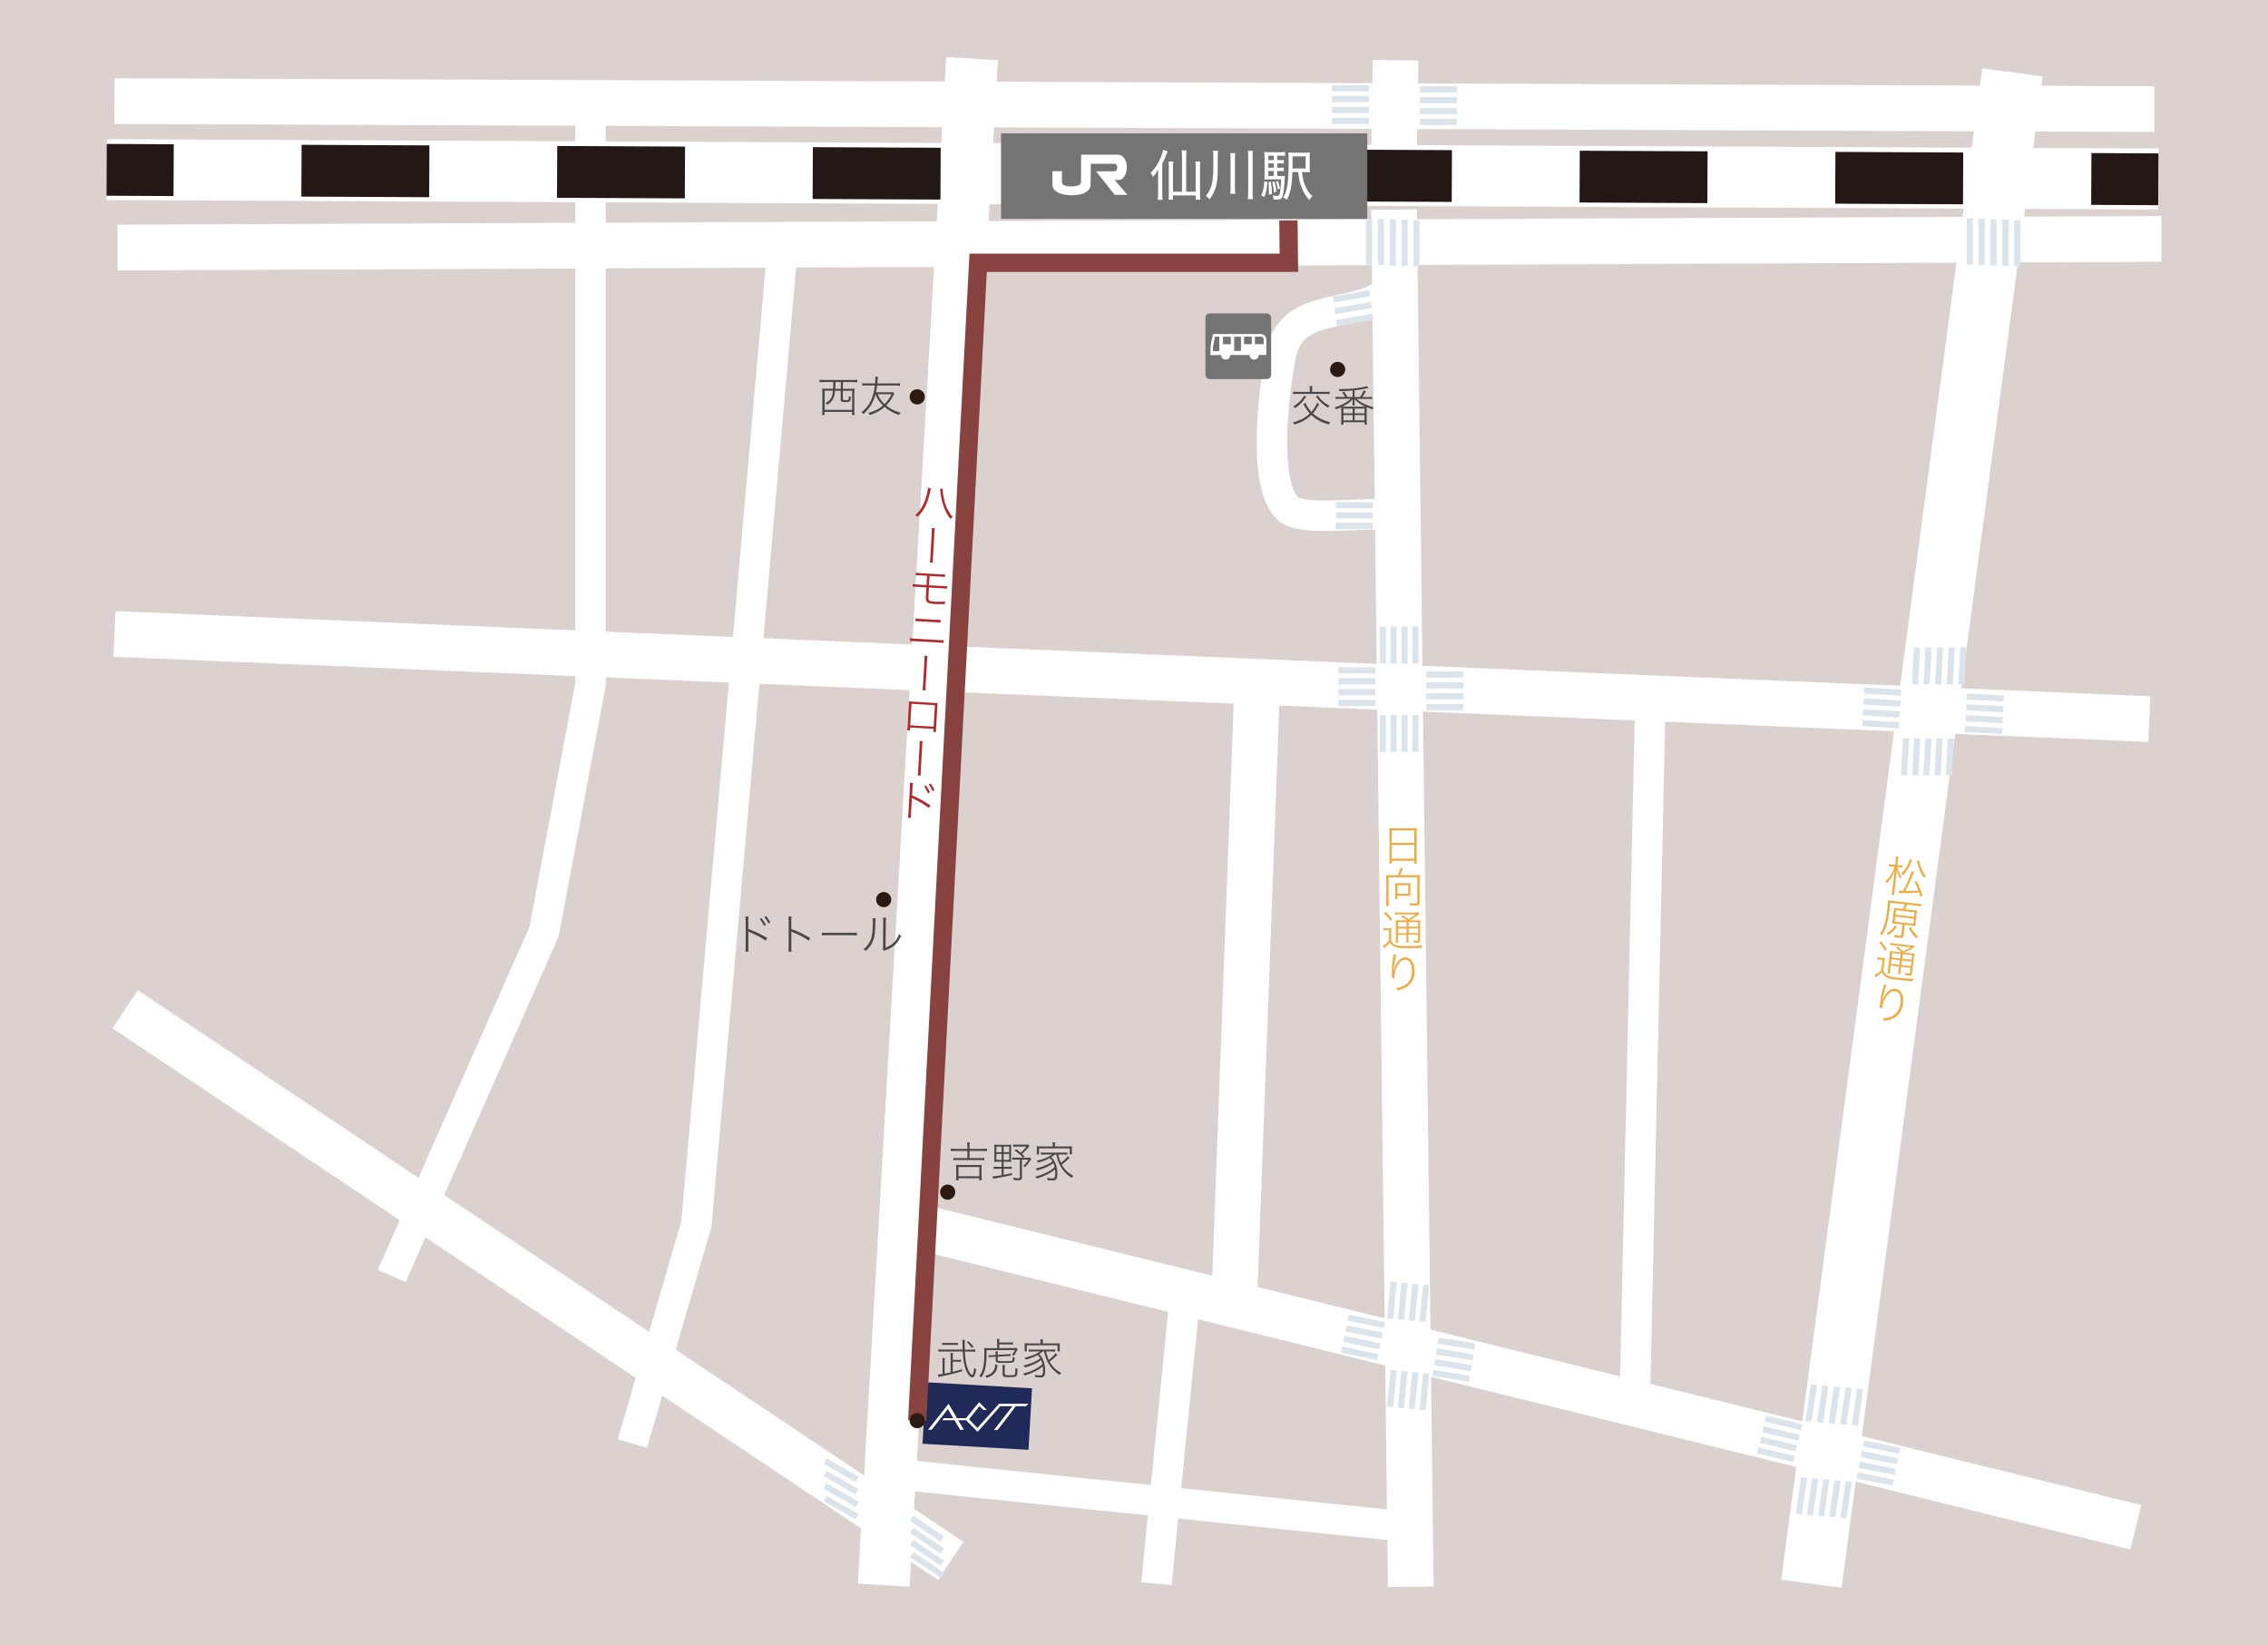 <?xml version="1.0" encoding="UTF-8"?><svg xmlns="http://www.w3.org/2000/svg" viewBox="0 0 335 243"><defs><style>.cls-1,.cls-2,.cls-3,.cls-4,.cls-5,.cls-6,.cls-7{fill:none;stroke-miterlimit:10;}.cls-1,.cls-2,.cls-4{stroke-width:7.65px;}.cls-1,.cls-3,.cls-5,.cls-7{stroke:#fff;}.cls-2,.cls-4{stroke:#231815;}.cls-8{fill:#f1aa3f;}.cls-9{fill:#fff;}.cls-10{fill:#747474;}.cls-11{fill:#b4282c;}.cls-12{fill:#dce4eb;}.cls-13{fill:#dbd2cf;}.cls-14{fill:#1f2a58;}.cls-15{fill:#2b1a0f;}.cls-16{fill:#494848;}.cls-3{stroke-width:4.5px;}.cls-4{stroke-dasharray:0 0 18.88 18.88;}.cls-5{stroke-width:6.75px;}.cls-6{stroke:#88423f;stroke-width:2.7px;}.cls-7{stroke-width:9px;}</style></defs><g id="_レイヤー_1"><rect class="cls-13" width="335" height="243"/></g><g id="_レイヤー_2"><g><line class="cls-1" x1="143.58" y1="8.66" x2="130.53" y2="234.11"/><polyline class="cls-3" points="87.22 16.12 87.22 101.07 80.36 137.59 57.86 188.44"/><line class="cls-7" x1="297.26" y1="10.69" x2="267.56" y2="233.89"/><line class="cls-5" x1="205.91" y1="30.94" x2="208.38" y2="234.34"/><line class="cls-5" x1="16.91" y1="14.93" x2="318.23" y2="16.12"/><line class="cls-5" x1="206.13" y1="8.89" x2="205.91" y2="22.41"/><line class="cls-5" x1="18.48" y1="149.06" x2="140.43" y2="230.51"/><line class="cls-5" x1="16.91" y1="93.63" x2="317.47" y2="106.2"/><line class="cls-5" x1="132.74" y1="180.45" x2="315.48" y2="225.56"/><line class="cls-5" x1="185.72" y1="100.69" x2="182.28" y2="192.71"/><line class="cls-5" x1="17.36" y1="36.56" x2="319.25" y2="35.28"/><line class="cls-7" x1="15.77" y1="25.05" x2="318.82" y2="26.44"/><g><line class="cls-2" x1="15.75" y1="25.08" x2="25.65" y2="25.13"/><line class="cls-4" x1="44.53" y1="25.21" x2="299.46" y2="26.39"/><line class="cls-2" x1="308.9" y1="26.43" x2="318.8" y2="26.48"/></g><rect class="cls-10" x="147.86" y="19.69" width="54.1" height="12.63"/><line class="cls-3" x1="243.78" y1="103.12" x2="241.46" y2="207.34"/><line class="cls-3" x1="131.84" y1="217.66" x2="207.39" y2="225.44"/><line class="cls-3" x1="174.91" y1="192.64" x2="170.81" y2="233.89"/><polyline class="cls-3" points="115.46 38.14 102.86 180.79 93.41 213.19"/><path class="cls-3" d="M205.01,43.09c-4.95,4.05-14.03,1.34-15.75,9-.6,2.67-3.25,18.8,.9,22.95,1.8,1.8,8.55,.9,13.5,.9"/><g><path class="cls-10" d="M187.76,51.13c0,1.38,0,2.77,0,4.15,0,.45-.26,.71-.71,.71-2.76,0-5.52,0-8.28,0-.46,0-.72-.26-.72-.72,0-2.75,0-5.51,0-8.26,0-.48,.25-.73,.73-.73,2.74,0,5.49,0,8.23,0,.46,0,.76,.3,.75,.75-.02,1.37,0,2.74,0,4.11Z"/><path class="cls-9" d="M184.13,52.45h-2.94m-1.34,0h-1.05c0-.07,0-.12,0-.18-.04-.79,.04-1.57,.24-2.34,.04-.14,.06-.28,.09-.43,.02-.12,.09-.17,.21-.17,.2,0,.41,0,.61,0,2.07,0,4.15,0,6.22,0,.54,0,.88,.33,.88,.88,0,.68,0,1.37,0,2.05,0,.05,0,.1,0,.17h-7.18Zm-.69-.59c.21,0,.57,0,.78,0,.12,0,.16-.03,.16-.16,0-.61,0-1.23,0-1.84,0-.05,0-.1,0-.14h-.64c-.11,.71-.38,1.38-.29,2.14Zm3.14-2.14v2.11c.42,0,.52,0,.92,0,.03,0,.08-.07,.08-.1,0-.14,0-1.28,0-1.42,0-.19,0-.39,0-.58h-1.01Zm-.5,.01h-1.15v1.1h1.15v-1.1Zm3.55,1.1h1.3c0-.25,.01-.5,0-.74-.01-.19-.17-.36-.36-.37-.31-.02-.62,0-.93,0v1.11Zm-.45-1.12h-1.14v1.11h1.14v-1.11Z"/><circle class="cls-9" cx="181.04" cy="52.45" r=".66"/><circle class="cls-9" cx="185.24" cy="52.45" r=".66"/></g><g><path class="cls-16" d="M194.86,59.65q-.08,.14-.21,.37c-.25,.44-.46,.74-.73,1.03,.25,.23,.46,.39,.71,.55,.54,.34,1.06,.55,1.85,.75-.11,.14-.14,.2-.2,.34-.79-.23-1.29-.45-1.87-.83-.28-.18-.48-.34-.72-.57-.28,.26-.57,.49-.9,.7-.5,.31-.93,.5-1.62,.71-.04-.13-.08-.19-.2-.32,.71-.19,1.14-.37,1.66-.67,.33-.2,.56-.37,.84-.64-.21-.23-.37-.42-.5-.63-.09-.12-.24-.38-.46-.78l.34-.15c.05,.15,.1,.26,.19,.42,.21,.37,.4,.64,.66,.91,.27-.3,.42-.5,.65-.93,.08-.13,.12-.24,.16-.4l.36,.15Zm-1.39-2.08c0-.21-.01-.37-.04-.55h.42c-.03,.13-.04,.3-.04,.55v.3h1.9c.3,0,.52-.01,.69-.04v.38c-.14-.02-.35-.04-.69-.04h-4.03c-.33,0-.51,.01-.69,.04v-.38c.18,.03,.39,.04,.69,.04h1.8v-.3Zm-.55,1.02c-.31,.48-.5,.72-.85,1.06-.28,.26-.45,.4-.77,.63-.08-.11-.15-.17-.27-.26,.36-.21,.59-.38,.87-.64,.32-.31,.49-.54,.74-.95l.28,.16Zm1.73-.18c.25,.38,.4,.55,.7,.81,.34,.3,.56,.44,1.04,.69-.1,.09-.16,.16-.24,.29-.45-.28-.66-.43-.96-.71-.32-.29-.49-.49-.81-.91l.27-.18Z"/><path class="cls-16" d="M199.78,57.68c-.67,.06-1.23,.08-1.9,.09-.04-.14-.08-.21-.15-.31,.26,0,.38,0,.5,0,1.46,0,2.96-.18,3.66-.45l.23,.31c-.07,.01-.13,.02-.23,.04-.6,.13-1.27,.23-1.81,.28v1h.81c.24-.35,.37-.59,.54-.99l.31,.15c-.16,.32-.31,.56-.5,.84h.8c.29,0,.44,0,.62-.04v.35c-.18-.03-.35-.04-.62-.04h-1.66c.63,.55,1.46,.96,2.52,1.25-.09,.11-.13,.17-.18,.3-.35-.13-.49-.18-.84-.33,0,.11-.01,.25-.01,.41v1.59c0,.24,.01,.42,.04,.57h-.35v-.35h-3.13v.35h-.35c.03-.16,.04-.36,.04-.57v-1.59c0-.16,0-.29-.01-.41-.27,.13-.43,.2-.77,.32-.06-.12-.1-.18-.19-.28,.98-.3,1.79-.74,2.35-1.27h-1.59c-.26,0-.44,.01-.62,.04v-.35c.18,.03,.35,.04,.62,.04h.77c-.13-.25-.22-.4-.42-.67l.28-.13c.21,.3,.32,.48,.48,.8h.78v-.97Zm1.59,2.39c.14,0,.2,0,.33,0-.72-.34-1.15-.63-1.64-1.11,0,.03,0,.05,.01,.1,0,.08,.01,.13,.01,.15v.23c0,.19,0,.33,.03,.43h-.35c.02-.13,.03-.26,.03-.43v-.23c0-.06,0-.13,.02-.25-.44,.48-.81,.74-1.53,1.1,.15,0,.18,0,.33,0h2.77Zm-2.94,.97h1.37v-.7h-1.37v.7Zm0,1.04h1.37v-.78h-1.37v.78Zm1.66-1.04h1.46v-.7h-1.46v.7Zm0,1.04h1.46v-.78h-1.46v.78Z"/></g><circle class="cls-15" cx="197.58" cy="54.56" r="1.12"/><g><path class="cls-9" d="M159.73,22.84s.04,0,.06,0c1.72,0,3.43,0,5.15,0,.14,0,.29,0,.42,.03,.33,.07,.56,.28,.73,.56,.2,.31,.31,.65,.34,1.01,.06,.55-.03,1.08-.32,1.57-.15,.25-.36,.45-.64,.54-.06,.02-.13,.03-.19,.03-.2,0-.41,0-.61,0,0,0,0,.01,0,.02,.61,.72,1.23,1.44,1.85,2.17-.03,0-.04,0-.06,0-.58,0-1.17,0-1.75,0-.06,0-.09-.02-.12-.06-.34-.44-.68-.87-1.02-1.3-.54-.69-1.08-1.37-1.62-2.05-.01-.01-.02-.03-.04-.06,.03,0,.06,0,.08,0,.87,0,1.74,0,2.6,0,.22,0,.33-.09,.4-.29,.05-.17,.06-.35,0-.53-.06-.19-.19-.29-.39-.29-1.14,0-2.28,0-3.43,0-.01,0-.03,0-.05,0,0,.1,0,.19,0,.28,0,.55,0,1.1-.02,1.65,0,.41-.01,.81-.02,1.22,0,.34-.16,.6-.4,.82-.29,.26-.64,.42-1.02,.52-.55,.14-1.1,.18-1.66,.15-.45-.02-.88-.09-1.31-.22-.29-.09-.56-.24-.8-.43-.31-.25-.45-.58-.44-.98,0-.63,0-1.27,.01-1.9,0,0,0-.01,0-.02h1.4s0,.05,0,.07c0,.53,0,1.05,0,1.58,0,.2,.1,.33,.27,.41,.25,.11,.51,.16,.77,.18,.41,.03,.82,0,1.21-.1,.08-.02,.16-.05,.24-.08,.21-.08,.32-.23,.32-.45,0-.3,0-.61,0-.91,0-.83,.01-1.66,.02-2.49,0-.19,0-.38,0-.56,0-.02,0-.03,0-.06Z"/><g><path class="cls-9" d="M171.67,28.57c0,.37,.02,.66,.06,.95h-.73c.04-.3,.06-.54,.06-.96v-2.55c0-.34,0-.46,.03-.98-.3,.51-.48,.75-.79,1.1-.11-.25-.19-.38-.35-.58,.63-.63,1.13-1.39,1.52-2.33,.18-.43,.3-.82,.34-1.09l.66,.23q-.04,.09-.17,.43c-.19,.49-.38,.92-.63,1.4v4.38Zm2.92-5.52c0-.3-.02-.55-.06-.83h.74c-.04,.27-.06,.51-.06,.83v5.26h1.41v-3.69c0-.28-.02-.51-.05-.77h.73c-.03,.26-.05,.49-.05,.77v4.13c0,.29,.02,.5,.05,.74h-.68v-.63h-3.36v.63h-.67c.04-.25,.05-.41,.05-.72v-4.15c0-.28-.02-.53-.05-.77h.72c-.03,.24-.05,.46-.05,.76v3.7h1.33v-5.26Z"/><path class="cls-9" d="M179.88,24.71c0,1.62-.13,2.59-.47,3.42-.2,.51-.41,.88-.75,1.3-.2-.24-.31-.34-.55-.52,.28-.3,.49-.62,.68-1.09,.3-.71,.43-1.66,.43-3.15v-1.64c0-.32-.02-.5-.05-.76h.75c-.04,.19-.05,.36-.05,.78v1.66Zm2.58-2.1c-.03,.24-.05,.46-.05,.81v4.25c0,.45,.02,.7,.05,.95h-.75c.03-.23,.05-.5,.05-.94v-4.25c0-.38-.02-.61-.05-.81h.75Zm2.61-.33c-.04,.24-.05,.42-.05,.83v5.27c0,.51,.02,.77,.05,1.03h-.75c.03-.24,.05-.54,.05-1.03v-5.27c0-.4,0-.58-.05-.83h.75Z"/><path class="cls-9" d="M187.2,26.88c-.09,1.1-.17,1.55-.44,2.21l-.46-.22c.29-.67,.39-1.15,.45-2.08l.45,.09Zm1.47-.89h.39c.37,0,.57,0,.73-.03,0,.08-.02,.14-.02,.28-.05,1.22-.17,2.24-.31,2.7-.12,.4-.33,.53-.83,.53-.15,0-.28,0-.53-.02v-.11c0-.14-.04-.33-.11-.49,.28,.05,.52,.08,.69,.08,.24,0,.31-.11,.4-.6,.08-.47,.13-1.04,.15-1.84h-1.73c-.33,0-.48,0-.75,.02,.02-.18,.03-.38,.03-.82v-2.3c0-.5,0-.71-.03-.95,.24,.03,.45,.04,.9,.04h1.32c.37,0,.58,0,.84-.04v.59c-.23-.03-.43-.04-.74-.04h-.41v.66h.3c.31,0,.49,0,.67-.04v.56c-.2-.03-.39-.04-.67-.04h-.3v.64h.3c.31,0,.49,0,.67-.04v.56c-.21-.03-.38-.04-.67-.04h-.3v.74Zm-.52-3h-.81v.66h.81v-.66Zm0,1.14h-.81v.64h.81v-.64Zm-.81,1.12v.74h.81v-.74h-.81Zm.39,1.6c.1,.76,.13,1.06,.14,1.82l-.44,.06c0-.25,0-.32,0-.5,0-.52-.02-.83-.07-1.34l.36-.05Zm.53-.04c.14,.49,.22,.92,.28,1.5l-.39,.11c-.04-.63-.1-1.02-.23-1.53l.33-.08Zm.49-.07c.15,.35,.21,.58,.32,1.09l-.32,.14c-.09-.52-.14-.73-.29-1.13l.3-.1Zm3.56-1.33c.11,.9,.24,1.49,.51,2.09,.27,.62,.57,1.06,1.03,1.48-.2,.19-.32,.32-.47,.56-.56-.65-.89-1.2-1.17-1.97-.24-.64-.35-1.17-.46-2.16h-.86c-.06,2-.26,3.05-.81,4.1-.18-.16-.29-.23-.54-.34,.63-1.03,.8-2.23,.8-5.68,0-.53,0-.74-.03-.98,.24,.03,.46,.04,.9,.04h1.39c.44,0,.65,0,.88-.04-.02,.2-.03,.37-.03,.88v1.17c0,.45,0,.67,.03,.88-.15-.02-.39-.03-.76-.03h-.4Zm.54-.53v-1.79h-1.93v.4c0,.32,0,.49,0,.71q0,.45,0,.68h1.94Z"/></g></g><g><path class="cls-11" d="M137.5,72.15c-.04,.13-.05,.16-.1,.41-.2,.92-.41,1.57-.69,2.15-.32,.65-.7,1.17-1.21,1.63-.12-.15-.16-.19-.3-.29,.46-.39,.78-.78,1.1-1.4,.41-.78,.73-1.86,.77-2.62l.42,.11Zm1.73,.02c0,.33,.08,.98,.21,1.54,.15,.66,.35,1.23,.63,1.73,.22,.4,.39,.63,.67,.92-.15,.09-.2,.13-.33,.28-.4-.46-.68-.95-.95-1.65-.28-.71-.46-1.48-.55-2.36-.02-.24-.03-.3-.06-.41l.38-.05Z"/><path class="cls-11" d="M138.08,78.01c-.04,.18-.05,.33-.07,.72l-.21,3.65c-.02,.38-.02,.54,0,.72l-.45-.03c.03-.17,.05-.34,.07-.72l.21-3.64c.02-.4,.02-.55,.02-.73l.45,.03Z"/><path class="cls-11" d="M135.51,86.66c-.31-.02-.49-.02-.71-.02l.02-.39c.22,.04,.36,.06,.71,.08l1.32,.08,.08-1.38-.97-.06c-.35-.02-.51-.02-.7,0l.02-.4c.2,.05,.33,.06,.7,.08l2.9,.17c.38,.02,.5,.02,.71,0l-.02,.4c-.19-.04-.35-.05-.7-.07l-1.57-.09-.08,1.38,1.96,.11c.35,.02,.49,.02,.71,0l-.02,.39c-.21-.03-.4-.05-.7-.06l-1.96-.11-.07,1.3c-.03,.46,.01,.58,.2,.67,.15,.06,.43,.11,.81,.13,.19,.01,.53,.01,.9,0,.24,0,.33-.02,.54-.06l-.02,.41s-.06,0-.07,0c-.06,0-.09,0-.47,0-.23,0-.69,0-.98-.02-1.08-.06-1.34-.27-1.29-1.03l.08-1.42-1.33-.08Z"/><path class="cls-11" d="M134.43,94.25c.22,.04,.36,.06,.71,.08l3.55,.2c.35,.02,.49,.02,.71,0l-.02,.43c-.21-.04-.39-.05-.7-.07l-3.57-.2c-.31-.02-.5-.02-.71,0l.02-.43Zm.81-2.93c.2,.04,.33,.06,.65,.08l2.39,.14c.32,.02,.45,.02,.66,0l-.02,.42c-.19-.03-.36-.05-.65-.06l-2.4-.14c-.28-.02-.46-.02-.65-.01l.02-.42Z"/><path class="cls-11" d="M137,96.88c-.04,.18-.05,.33-.07,.71l-.21,3.65c-.02,.38-.03,.54,0,.72l-.45-.03c.03-.17,.04-.34,.07-.72l.21-3.64c.02-.4,.02-.55,.02-.72l.45,.03Z"/><path class="cls-11" d="M134.43,107.45l-.03,.44-.4-.02c.02-.13,.03-.26,.05-.45l.19-3.37c.02-.26,.02-.33,0-.48,.13,.02,.23,.03,.48,.05l3.3,.19c.26,.02,.35,.02,.48,0-.03,.15-.03,.21-.05,.48l-.19,3.35c0,.17-.01,.34,0,.47l-.4-.02,.03-.45-3.46-.2Zm3.66-3.31l-3.46-.2-.18,3.18,3.46,.2,.18-3.18Z"/><path class="cls-11" d="M136.28,109.46c-.04,.18-.05,.33-.07,.71l-.21,3.65c-.02,.38-.02,.54,0,.72l-.45-.03c.03-.17,.05-.34,.07-.72l.21-3.64c.02-.4,.02-.55,.02-.72l.45,.03Z"/><path class="cls-11" d="M134.11,120.78c.03-.16,.05-.31,.07-.65l.22-3.88c.02-.34,.02-.48,0-.64l.46,.03c-.03,.16-.05,.29-.07,.65l-.07,1.18c.96,.41,1.6,.75,2.71,1.48l-.24,.38c-.6-.48-1.33-.92-2.31-1.39-.06-.03-.14-.07-.2-.11,0,.1,0,.16,0,.28l-.12,2.03c-.02,.36-.02,.49,0,.66l-.46-.03Zm2.66-4.78c.25,.35,.43,.65,.6,1.02l-.29,.15c-.15-.36-.34-.71-.58-1.04l.27-.13Zm.69-.29c.24,.34,.41,.62,.58,.99l-.29,.15c-.17-.4-.32-.68-.56-1l.26-.14Z"/></g><rect class="cls-12" x="198.82" y="35.23" width="6.8" height=".91" transform="translate(166.53 237.91) rotate(-90)"/><rect class="cls-12" x="200.57" y="35.3" width="6.8" height=".91" transform="translate(168.22 239.73) rotate(-90)"/><rect class="cls-12" x="202.32" y="35.37" width="6.8" height=".91" transform="translate(169.9 241.54) rotate(-90)"/><rect class="cls-12" x="204.08" y="35.43" width="6.8" height=".91" transform="translate(171.59 243.36) rotate(-90)"/><rect class="cls-12" x="205.83" y="35.5" width="6.8" height=".91" transform="translate(173.27 245.18) rotate(-90)"/><rect class="cls-12" x="196.9" y="43.3" width="5.46" height=".91" transform="translate(-4.51 34.1) rotate(-9.65)"/><rect class="cls-12" x="197.14" y="45.03" width="5.46" height=".91" transform="translate(-4.8 34.16) rotate(-9.65)"/><rect class="cls-12" x="197.38" y="46.77" width="5.46" height=".91" transform="translate(-5.09 34.23) rotate(-9.65)"/><rect class="cls-12" x="197.31" y="74.15" width="5.46" height=".91"/><rect class="cls-12" x="197.31" y="75.67" width="5.46" height=".91"/><rect class="cls-12" x="197.31" y="77.2" width="5.46" height=".91"/><rect class="cls-12" x="197.69" y="98.55" width="5.46" height=".91"/><rect class="cls-12" x="197.69" y="100.16" width="5.46" height=".91"/><rect class="cls-12" x="197.69" y="101.77" width="5.46" height=".91"/><rect class="cls-12" x="197.69" y="103.37" width="5.46" height=".91"/><rect class="cls-12" x="210.68" y="99.16" width="5.46" height=".91"/><rect class="cls-12" x="210.68" y="100.77" width="5.46" height=".91"/><rect class="cls-12" x="210.68" y="102.38" width="5.46" height=".91"/><rect class="cls-12" x="210.68" y="103.98" width="5.46" height=".91"/><rect class="cls-12" x="201.52" y="94.82" width="5.46" height=".91" transform="translate(108.97 299.52) rotate(-90)"/><rect class="cls-12" x="203.12" y="94.82" width="5.46" height=".91" transform="translate(110.57 301.13) rotate(-90)"/><rect class="cls-12" x="204.73" y="94.82" width="5.46" height=".91" transform="translate(112.18 302.74) rotate(-90)"/><rect class="cls-12" x="206.34" y="94.82" width="5.46" height=".91" transform="translate(113.79 304.34) rotate(-90)"/><rect class="cls-12" x="201.52" y="107.87" width="5.46" height=".91" transform="translate(95.92 312.57) rotate(-90)"/><rect class="cls-12" x="203.12" y="107.87" width="5.46" height=".91" transform="translate(97.52 314.18) rotate(-90)"/><rect class="cls-12" x="204.73" y="107.87" width="5.46" height=".91" transform="translate(99.13 315.79) rotate(-90)"/><rect class="cls-12" x="206.34" y="107.87" width="5.46" height=".91" transform="translate(100.74 317.39) rotate(-90)"/><g><path class="cls-8" d="M205.22,122.9c0-.26,0-.44-.03-.61,.2,.03,.38,.03,.67,.03h2.77c.3,0,.47,0,.65-.03-.02,.16-.03,.32-.03,.57v4.03c0,.3,0,.46,.04,.65h-.38v-.42h-3.33v.42h-.38c.03-.18,.04-.36,.04-.64v-4Zm.35,1.58h3.33v-1.84h-3.33v1.84Zm0,2.33h3.33v-2.02h-3.33v2.02Z"/><path class="cls-8" d="M206.46,129.26c.19-.37,.35-.83,.39-1.08l.39,.08q-.03,.07-.06,.12s-.01,.03-.03,.06c-.01,.03-.04,.1-.08,.2-.11,.27-.19,.46-.27,.62h2.41c.23,0,.35,0,.5-.03-.02,.18-.03,.31-.03,.54v3.52c0,.36-.13,.45-.61,.45-.25,0-.47-.01-.79-.04-.01-.14-.03-.21-.09-.35,.37,.06,.66,.08,.91,.08,.21,0,.25-.03,.25-.2v-3.67h-4.25v3.64c0,.28,.01,.43,.04,.59h-.42c.03-.16,.04-.29,.04-.59v-3.42c0-.2,0-.35-.02-.55,.15,.02,.26,.03,.49,.03h1.22Zm1.85,2.53c0,.2,.01,.36,.04,.5-.15-.01-.4-.02-.57-.02h-1.37v.48h-.35c.03-.17,.04-.36,.04-.52v-1.35c0-.16-.01-.31-.03-.47,.13,.02,.25,.03,.42,.03h1.43c.18,0,.29,0,.43-.03-.03,.15-.03,.29-.03,.47v.91Zm-1.9,.2h1.59v-1.26h-1.59v1.26Z"/><path class="cls-8" d="M204.36,137.07c.13,.02,.25,.03,.44,.03h.25c.18,0,.33-.01,.47-.03-.03,.19-.03,.35-.03,.66v1.2c.11,.25,.24,.4,.5,.56,.3,.18,.7,.24,1.62,.24,.98,0,1.77-.04,2.48-.13-.07,.16-.1,.26-.13,.39-.73,.03-1.46,.04-2.11,.04-1.15,0-1.49-.04-1.89-.23-.26-.13-.45-.3-.65-.61-.21,.25-.27,.31-.44,.47-.08,.08-.12,.11-.24,.22-.07,.06-.09,.08-.18,.16l-.19-.33c.23-.11,.57-.39,.91-.78v-1.56h-.4c-.2,0-.31,0-.43,.03v-.35Zm.3-2.4c.42,.4,.65,.66,.99,1.11l-.26,.23c-.31-.47-.54-.74-.96-1.13l.23-.2Zm3.21,1.27c-.28-.22-.58-.41-.9-.58l.22-.18c.34,.2,.55,.35,.86,.58,.57-.33,.7-.42,1.06-.72h-2.43c-.3,0-.45,0-.63,.03v-.33c.17,.03,.31,.04,.64,.04h2.24c.38,0,.49,0,.62-.03l.12,.19s-.08,.06-.16,.12c-.36,.3-.73,.55-1.28,.85l.03,.02h.82c.36,0,.56,0,.7-.03-.02,.18-.02,.39-.02,.79v2.1c0,.35-.1,.43-.47,.43-.12,0-.33,0-.49-.02-.02-.13-.03-.18-.08-.31,.22,.04,.38,.05,.55,.05,.15,0,.18-.03,.18-.18v-.71h-1.41v.43c0,.32,.01,.51,.04,.68h-.37c.03-.16,.04-.37,.04-.68v-.43h-1.27v.53c0,.32,.01,.51,.04,.66h-.38c.03-.16,.04-.35,.04-.66v-1.99c0-.39,0-.55-.03-.71,.18,.03,.38,.03,.68,.03h1.02Zm-1.37,.25v.68h1.27v-.68h-1.27Zm0,1.63h1.27v-.69h-1.27v.69Zm1.56-.95h1.41v-.68h-1.41v.68Zm1.41,.25h-1.41v.69h1.41v-.69Z"/><path class="cls-8" d="M206.23,141.02c-.05,.13-.09,.32-.15,.67-.12,.74-.21,1.47-.22,1.75h.03c.1-.46,.13-.54,.22-.77,.15-.38,.38-.71,.64-.95,.25-.22,.53-.33,.83-.33,.42,0,.76,.19,1,.55,.25,.38,.36,.84,.36,1.5,0,1.12-.5,1.97-1.42,2.45-.29,.15-.66,.28-1.09,.38-.06-.16-.1-.21-.21-.35,.54-.08,.89-.2,1.25-.4,.74-.43,1.1-1.12,1.1-2.14s-.37-1.64-1-1.64c-.5,0-.91,.37-1.27,1.13-.22,.47-.33,.95-.33,1.4t0,.16h-.37v-.16q0-.16-.02-.64v-.15c0-.59,.08-1.39,.22-2.32,.01-.09,.02-.13,.02-.2l.41,.05Z"/></g><rect class="cls-12" x="287.56" y="35.21" width="6.8" height=".91" transform="translate(255.29 326.62) rotate(-90)"/><rect class="cls-12" x="289.31" y="35.27" width="6.8" height=".91" transform="translate(256.98 328.43) rotate(-90)"/><rect class="cls-12" x="291.06" y="35.34" width="6.8" height=".91" transform="translate(258.66 330.25) rotate(-90)"/><rect class="cls-12" x="292.81" y="35.41" width="6.8" height=".91" transform="translate(260.35 332.07) rotate(-90)"/><rect class="cls-12" x="294.56" y="35.47" width="6.8" height=".91" transform="translate(262.03 333.89) rotate(-90)"/><rect class="cls-12" x="196.74" y="12.58" width="5.46" height=".91"/><rect class="cls-12" x="196.74" y="14.18" width="5.46" height=".91"/><rect class="cls-12" x="196.74" y="15.79" width="5.46" height=".91"/><rect class="cls-12" x="196.74" y="17.39" width="5.46" height=".91"/><rect class="cls-12" x="209.73" y="12.74" width="5.46" height=".91"/><rect class="cls-12" x="209.73" y="14.34" width="5.46" height=".91"/><rect class="cls-12" x="209.73" y="15.95" width="5.46" height=".91"/><rect class="cls-12" x="209.73" y="17.55" width="5.46" height=".91"/><rect class="cls-12" x="199.06" y="194.68" width="5.46" height=".91" transform="translate(42.79 -36.2) rotate(11.46)"/><rect class="cls-12" x="198.75" y="196.26" width="5.46" height=".91" transform="translate(43.09 -36.1) rotate(11.46)"/><rect class="cls-12" x="198.43" y="197.83" width="5.46" height=".91" transform="translate(43.4 -36.01) rotate(11.46)"/><rect class="cls-12" x="198.11" y="199.41" width="5.46" height=".91" transform="translate(43.71 -35.91) rotate(11.46)"/><rect class="cls-12" x="212.41" y="197.97" width="5.46" height=".91" transform="translate(34.48 -31.84) rotate(9.2)"/><rect class="cls-12" x="212.15" y="199.56" width="5.46" height=".91" transform="translate(34.73 -31.77) rotate(9.2)"/><rect class="cls-12" x="211.89" y="201.15" width="5.46" height=".91" transform="translate(34.98 -31.71) rotate(9.2)"/><rect class="cls-12" x="211.64" y="202.73" width="5.46" height=".91" transform="translate(35.23 -31.65) rotate(9.2)"/><rect class="cls-12" x="202.87" y="191.57" width="5.46" height=".91" transform="translate(-5.45 378.04) rotate(-84.44)"/><rect class="cls-12" x="204.47" y="191.73" width="5.46" height=".91" transform="translate(-4.16 379.78) rotate(-84.44)"/><rect class="cls-12" x="206.07" y="191.88" width="5.46" height=".91" transform="translate(-2.87 381.51) rotate(-84.44)"/><rect class="cls-12" x="207.67" y="192.04" width="5.46" height=".91" transform="translate(-1.58 383.24) rotate(-84.44)"/><rect class="cls-12" x="202.87" y="204.62" width="5.46" height=".91" transform="translate(-18.44 389.83) rotate(-84.44)"/><rect class="cls-12" x="204.47" y="204.78" width="5.46" height=".91" transform="translate(-17.15 391.56) rotate(-84.44)"/><rect class="cls-12" x="206.07" y="204.93" width="5.46" height=".91" transform="translate(-15.86 393.29) rotate(-84.44)"/><rect class="cls-12" x="207.67" y="205.09" width="5.46" height=".91" transform="translate(-14.57 395.03) rotate(-84.44)"/><rect class="cls-12" x="275.34" y="101.68" width="5.46" height=".91" transform="translate(5.97 -14.98) rotate(3.12)"/><rect class="cls-12" x="275.25" y="103.29" width="5.46" height=".91" transform="translate(6.06 -14.97) rotate(3.12)"/><rect class="cls-12" x="275.16" y="104.89" width="5.46" height=".91" transform="translate(6.14 -14.96) rotate(3.12)"/><rect class="cls-12" x="275.07" y="106.49" width="5.46" height=".91" transform="translate(6.23 -14.96) rotate(3.12)"/><rect class="cls-12" x="290.52" y="102.55" width="5.46" height=".91" transform="translate(6.04 -15.8) rotate(3.12)"/><rect class="cls-12" x="290.43" y="104.15" width="5.46" height=".91" transform="translate(6.13 -15.8) rotate(3.12)"/><rect class="cls-12" x="290.34" y="105.75" width="5.46" height=".91" transform="translate(6.21 -15.79) rotate(3.12)"/><rect class="cls-12" x="290.26" y="107.36" width="5.46" height=".91" transform="translate(6.3 -15.78) rotate(3.12)"/><rect class="cls-12" x="280.26" y="97.89" width="5.46" height=".91" transform="translate(169.4 375.56) rotate(-86.88)"/><rect class="cls-12" x="281.97" y="97.89" width="5.46" height=".91" transform="translate(171.02 377.27) rotate(-86.88)"/><rect class="cls-12" x="283.69" y="97.89" width="5.46" height=".91" transform="translate(172.64 378.98) rotate(-86.88)"/><rect class="cls-12" x="285.4" y="97.89" width="5.46" height=".91" transform="translate(174.26 380.7) rotate(-86.88)"/><rect class="cls-12" x="278.65" y="111.33" width="5.46" height=".91" transform="translate(154.45 386.66) rotate(-86.88)"/><rect class="cls-12" x="280.3" y="111.33" width="5.46" height=".91" transform="translate(156.01 388.32) rotate(-86.88)"/><rect class="cls-12" x="281.96" y="111.33" width="5.46" height=".91" transform="translate(157.58 389.97) rotate(-86.88)"/><rect class="cls-12" x="283.61" y="111.33" width="5.46" height=".91" transform="translate(159.14 391.62) rotate(-86.88)"/><rect class="cls-12" x="287.12" y="97.89" width="5.46" height=".91" transform="translate(175.88 382.41) rotate(-86.88)"/><rect class="cls-12" x="285.27" y="111.33" width="5.46" height=".91" transform="translate(160.71 393.27) rotate(-86.88)"/><rect class="cls-12" x="260.69" y="209.7" width="5.46" height=".91" transform="translate(56.4 -55.74) rotate(13.51)"/><rect class="cls-12" x="260.32" y="211.27" width="5.46" height=".91" transform="translate(56.76 -55.61) rotate(13.51)"/><rect class="cls-12" x="259.94" y="212.83" width="5.46" height=".91" transform="translate(57.11 -55.48) rotate(13.51)"/><rect class="cls-12" x="259.57" y="214.39" width="5.46" height=".91" transform="translate(57.47 -55.34) rotate(13.51)"/><rect class="cls-12" x="275.2" y="213.25" width="5.46" height=".91" transform="translate(48.18 -51.11) rotate(11.5)"/><rect class="cls-12" x="274.88" y="214.82" width="5.46" height=".91" transform="translate(48.48 -51.02) rotate(11.5)"/><rect class="cls-12" x="274.56" y="216.39" width="5.46" height=".91" transform="translate(48.79 -50.92) rotate(11.5)"/><rect class="cls-12" x="274.24" y="217.97" width="5.46" height=".91" transform="translate(49.1 -50.83) rotate(11.5)"/><rect class="cls-12" x="264.81" y="206.77" width="5.46" height=".91" transform="translate(24.23 442.42) rotate(-81.79)"/><rect class="cls-12" x="266.52" y="206.92" width="5.46" height=".91" transform="translate(25.54 444.24) rotate(-81.79)"/><rect class="cls-12" x="268.23" y="207.07" width="5.46" height=".91" transform="translate(26.85 446.06) rotate(-81.79)"/><rect class="cls-12" x="269.94" y="207.23" width="5.46" height=".91" transform="translate(28.17 447.88) rotate(-81.79)"/><rect class="cls-12" x="263.37" y="220.47" width="5.46" height=".91" transform="translate(9.43 452.73) rotate(-81.79)"/><rect class="cls-12" x="265.01" y="220.61" width="5.46" height=".91" transform="translate(10.69 454.49) rotate(-81.79)"/><rect class="cls-12" x="266.66" y="220.76" width="5.46" height=".91" transform="translate(11.96 456.24) rotate(-81.79)"/><rect class="cls-12" x="268.31" y="220.91" width="5.46" height=".91" transform="translate(13.23 458) rotate(-81.79)"/><rect class="cls-12" x="271.65" y="207.38" width="5.46" height=".91" transform="translate(29.48 449.7) rotate(-81.79)"/><rect class="cls-12" x="269.96" y="221.05" width="5.46" height=".91" transform="translate(14.5 459.76) rotate(-81.79)"/><g><path class="cls-16" d="M121.68,56.42c-.25,0-.45,.01-.63,.04v-.38c.17,.03,.37,.04,.63,.04h4.32c.26,0,.46-.01,.63-.04v.38c-.19-.03-.38-.04-.63-.04h-1.5v1h.98c.32,0,.53,0,.75-.03-.03,.23-.04,.45-.04,.77v2.41c0,.38,0,.55,.04,.72h-.37v-.46h-4.06v.46h-.37c.03-.19,.04-.37,.04-.74v-2.4c0-.31-.01-.53-.04-.77,.21,.03,.42,.03,.74,.03h.88c.01-.24,.02-.38,.02-.6v-.4h-1.39Zm.13,1.29v2.82h4.06v-2.82h-1.37v1.22c0,.14,.04,.16,.35,.16,.39,0,.46-.01,.49-.11,.03-.06,.03-.2,.04-.48,.13,.07,.19,.09,.3,.11-.05,.74-.09,.77-.83,.77-.55,0-.67-.06-.67-.35v-1.32h-.83c-.06,.66-.16,.99-.39,1.35-.19,.3-.4,.49-.79,.72-.08-.12-.13-.18-.24-.27,.39-.2,.6-.37,.77-.63,.2-.3,.28-.58,.33-1.18h-1.23Zm1.59-.92c0,.22,0,.37-.02,.63h.81v-1h-.79v.37Z"/><path class="cls-16" d="M132.1,58.13c-.04,.06-.06,.09-.18,.33-.27,.53-.62,1.01-1.03,1.42,.66,.53,1.26,.83,2.15,1.08-.13,.13-.17,.19-.25,.33-.87-.3-1.51-.67-2.13-1.19-.19,.18-.41,.34-.64,.49-.47,.31-.88,.49-1.56,.7-.06-.13-.1-.2-.21-.31,.95-.25,1.56-.56,2.17-1.09-.25-.24-.43-.45-.61-.71-.21-.3-.31-.48-.5-.92-.15,.57-.34,1.03-.6,1.47-.31,.53-.64,.93-1.2,1.43-.11-.15-.15-.18-.26-.27,.69-.57,1.07-1.05,1.39-1.75,.28-.6,.47-1.3,.58-2.22h-1.21c-.26,0-.47,.01-.64,.04v-.38c.18,.03,.35,.04,.64,.04h1.25c.02-.17,.04-.52,.04-.6,0-.16,0-.24-.03-.38h.41c-.02,.12-.03,.2-.05,.55-.01,.17-.02,.25-.04,.44h2.7c.28,0,.47-.01,.64-.04v.38c-.19-.02-.36-.04-.64-.04h-2.73c-.06,.44-.09,.66-.17,1h1.95c.27,0,.43,0,.56-.03l.19,.23Zm-2.47,.09c.16,.38,.25,.53,.47,.82,.18,.25,.35,.44,.55,.63,.42-.41,.76-.9,1.03-1.45h-2.05Z"/></g><circle class="cls-15" cx="135.48" cy="58.61" r="1.12"/><circle class="cls-15" cx="139.98" cy="176.06" r="1.12"/><g><path class="cls-16" d="M140.41,200.36c0-.26,0-.4-.04-.54h.4c-.03,.15-.04,.32-.04,.54v.47h.69c.26,0,.36,0,.52-.03v.34c-.15-.03-.27-.03-.52-.03h-.69v1.49c.45-.11,.74-.2,1.37-.39l.02,.3c-1.22,.36-1.99,.55-3.23,.79-.07,.01-.13,.03-.28,.06l-.09-.37c.15,0,.4-.03,.7-.08v-1.81c0-.26,0-.4-.04-.55h.39c-.03,.16-.04,.32-.04,.55v1.76c.31-.06,.5-.1,.88-.18v-2.31Zm3.02-1.04c.26,0,.45-.01,.62-.04v.37c-.18-.03-.37-.04-.63-.04h-.9c.06,1.05,.16,1.74,.35,2.32,.2,.62,.53,1.13,.72,1.13,.12,0,.23-.38,.31-1.05,.11,.1,.19,.16,.3,.22-.14,.84-.31,1.19-.59,1.19-.4,0-.87-.69-1.12-1.65-.15-.59-.24-1.22-.29-2.17h-2.96c-.25,0-.45,.01-.63,.04v-.37c.16,.03,.36,.04,.63,.04h2.94q0-.31-.01-.93c0-.23-.01-.36-.04-.5h.4c-.03,.13-.04,.3-.04,.61q0,.21,.02,.83h.93Zm-1.95-.67c-.17-.03-.3-.03-.54-.03h-1.22c-.25,0-.38,0-.55,.03v-.35c.15,.03,.29,.03,.55,.03h1.22c.26,0,.38,0,.54-.03v.35Zm2.07,.43c-.25-.37-.42-.57-.75-.85l.23-.15c.36,.3,.52,.47,.76,.82l-.24,.18Z"/><path class="cls-16" d="M147.27,198.27c0-.22-.01-.38-.04-.52h.4c-.03,.14-.04,.27-.04,.52h1.4c.31,0,.5-.01,.64-.04v.35c-.16-.03-.33-.03-.62-.03h-1.41v.55h1.83q.6-.01,.71-.03l.18,.2s-.04,.06-.07,.12c-.23,.43-.31,.57-.5,.84-.07-.06-.16-.11-.27-.17,.2-.25,.31-.41,.44-.67h-4.2v.45c0,1.83-.21,2.79-.78,3.6-.11-.11-.17-.17-.28-.24,.54-.69,.73-1.56,.73-3.31,0-.37,0-.59-.03-.81,.16,.02,.4,.03,.68,.03h1.25v-.83Zm.09,3.3c-.03,.08-.03,.15-.05,.3-.1,.79-.63,1.33-1.59,1.63-.05-.11-.11-.21-.2-.31,.45-.09,.76-.25,1.03-.51,.28-.28,.42-.6,.42-1,0-.07,0-.09,0-.16l.38,.04Zm-.79-1.17c-.27,.01-.39,.03-.54,.06v-.33c.09,.01,.16,.02,.25,.02,.05,0,.2,0,.29-.01l.49-.03c0-.27,0-.38-.03-.53h.37c-.02,.14-.03,.26-.03,.51l1.36-.08c.25-.01,.38-.03,.53-.06v.33c-.09,0-.13,0-.16,0-.16,0-.26,0-.37,0l-1.36,.08v.43c0,.14,.01,.16,.08,.18,.09,.04,.39,.06,.78,.06,.21,0,.84-.02,.97-.03,.25-.01,.32-.04,.34-.16,.03-.09,.04-.25,.04-.46,.1,.06,.19,.1,.31,.13-.03,.4-.08,.56-.18,.64-.13,.09-.54,.14-1.34,.14-1.13,0-1.3-.06-1.3-.41v-.51l-.49,.03Zm1.85,2.47c0,.15,.01,.18,.11,.2,.1,.02,.32,.03,.7,.03,.47,0,.64-.04,.69-.16,.04-.1,.06-.35,.06-.9,.15,.08,.2,.09,.33,.11-.03,.67-.07,.92-.16,1.04-.11,.16-.33,.2-1.08,.2-.86,0-.98-.05-.98-.46v-.77c0-.23-.01-.44-.04-.57h.4c-.03,.17-.04,.3-.04,.57v.72Z"/><path class="cls-16" d="M153.51,200.01c.26,.25,.38,.43,.55,.79,.21,.46,.32,1.03,.32,1.63,0,.39-.05,.64-.16,.8-.1,.15-.25,.2-.59,.2-.18,0-.4-.01-.7-.04-.01-.16-.03-.23-.08-.35,.32,.06,.57,.09,.81,.09,.2,0,.28-.04,.33-.18,.06-.14,.08-.28,.08-.53,0-.22-.01-.37-.04-.61-.42,.33-.71,.51-1.23,.77-.45,.22-.87,.38-1.47,.57-.06-.12-.11-.18-.21-.29,1.2-.3,2.12-.75,2.85-1.39-.05-.23-.09-.38-.18-.59-.66,.47-1.41,.8-2.41,1.08-.06-.14-.11-.2-.2-.3,.57-.13,.87-.23,1.39-.44,.43-.18,.69-.32,1.09-.6-.14-.23-.19-.3-.4-.49-.51,.28-.91,.43-1.73,.66-.08-.15-.11-.18-.21-.28,1-.21,1.64-.47,2.3-.92h-1.06c-.23,0-.42,.01-.61,.03v-.34c.16,.03,.34,.04,.61,.04h2.69c.28,0,.45-.01,.61-.04v.34c-.2-.02-.38-.03-.61-.03h-.74c.14,.61,.22,.85,.39,1.24,.51-.38,.86-.72,1-.98l.29,.24q-.12,.1-.38,.36c-.19,.18-.37,.33-.78,.64,.4,.72,.9,1.21,1.72,1.68-.1,.08-.17,.17-.26,.29-.83-.58-1.23-1.01-1.63-1.71-.3-.52-.45-.94-.64-1.76h-.18c-.2,.16-.26,.21-.46,.33l-.09,.06Zm.18-1.82c0-.13-.01-.25-.04-.38h.42c-.03,.14-.04,.24-.04,.38v.21h1.9c.25,0,.42,0,.62-.03-.02,.13-.03,.23-.03,.42v.36c0,.2,0,.3,.03,.42h-.34v-.89h-4.54v.89h-.34c.02-.14,.02-.24,.02-.42v-.36c0-.17,0-.29-.02-.42,.2,.02,.37,.03,.62,.03h1.76v-.21Z"/></g><rect class="cls-12" x="121.49" y="216.67" width="5.46" height=".91" transform="translate(124.74 -33.02) rotate(29.89)"/><rect class="cls-12" x="121.49" y="218.51" width="5.46" height=".91" transform="translate(125.66 -32.78) rotate(29.89)"/><rect class="cls-12" x="121.49" y="220.35" width="5.46" height=".91" transform="translate(126.58 -32.53) rotate(29.89)"/><rect class="cls-12" x="121.49" y="222.2" width="5.46" height=".91" transform="translate(127.5 -32.29) rotate(29.89)"/><rect class="cls-12" x="134.2" y="225.31" width="5.46" height=".91" transform="translate(149.28 -37.99) rotate(33.92)"/><rect class="cls-12" x="134.2" y="227.09" width="5.46" height=".91" transform="translate(150.28 -37.69) rotate(33.92)"/><rect class="cls-12" x="134.2" y="228.87" width="5.46" height=".91" transform="translate(151.27 -37.38) rotate(33.92)"/><rect class="cls-12" x="134.2" y="230.66" width="5.46" height=".91" transform="translate(152.27 -37.08) rotate(33.92)"/><rect class="cls-14" x="136.52" y="204.57" width="15.68" height="9.1" transform="translate(12.19 -7.91) rotate(3.28)"/><g><polygon class="cls-9" points="137.07 211.16 137.61 211.16 140.01 208.09 141.82 211.16 142.37 211.16 140.11 207.32 137.07 211.16"/><path class="cls-9" d="M139.42,209.43l-.25,.32h3.52l1.71,1.71,3.36-3.79h1.79l-2.73,3.52s.36,.02,.49,0,2.73-3.52,2.73-3.52h1.49l.41-.35h-4.38l-3.19,3.57-1.23-1.29,1.53-1.93,.59,.57h.52l-1.16-1.16-1.93,2.36h-3.27Z"/></g><g><path class="cls-16" d="M142.88,169.27c0-.28,0-.41-.04-.55h.41c-.03,.16-.04,.3-.04,.55v.4h1.94c.28,0,.45-.01,.63-.04v.37c-.2-.02-.39-.03-.63-.03h-1.94v1.06h1.63c.26,0,.38,0,.55-.03v.35c-.16-.03-.3-.03-.55-.03h-3.47c-.25,0-.4,0-.55,.03v-.35c.16,.03,.3,.03,.55,.03h1.52v-1.06h-1.83c-.3,0-.45,0-.63,.03v-.37c.17,.03,.36,.04,.63,.04h1.83v-.4Zm-1.68,5.05c.03-.17,.04-.37,.04-.55v-1.24c0-.19-.01-.34-.03-.5,.13,.02,.25,.03,.44,.03h2.92c.19,0,.3,0,.44-.03-.03,.16-.03,.3-.03,.5v1.24c0,.19,.01,.37,.04,.55h-.37v-.31h-3.08v.31h-.37Zm.37-.6h3.08v-1.37h-3.08v1.37Z"/><path class="cls-16" d="M147.44,171.57c-.28,0-.46,0-.59,.03,.02-.13,.03-.32,.03-.59v-1.38c0-.26,0-.43-.03-.58,.18,.02,.38,.02,.57,.02h1.37c.28,0,.42,0,.57-.02-.01,.13-.02,.31-.02,.58v1.38c0,.3,0,.46,.02,.59-.13-.02-.3-.03-.57-.03h-.55v.75h.66c.25,0,.37,0,.54-.03v.35c-.16-.03-.29-.03-.54-.03h-.66v.9c.44-.08,.66-.13,1.25-.26v.28c-.9,.21-1.49,.33-2.31,.46-.23,.04-.31,.06-.48,.1l-.09-.37c.33,0,.52-.03,1.34-.16v-.95h-.64c-.25,0-.38,0-.54,.03v-.35c.15,.03,.3,.03,.54,.03h.64v-.75h-.5Zm-.27-2.23v.83h.78v-.83h-.78Zm0,1.08v.88h.78v-.88h-.78Zm1.07-.26h.82v-.83h-.82v.83Zm0,1.14h.82v-.88h-.82v.88Zm3.81-2.04q-.05,.06-.31,.38c-.19,.23-.42,.46-.78,.78,.16,.15,.2,.18,.37,.35l-.21,.21h.57c.24,0,.36,0,.47-.03l.17,.21c-.04,.07-.07,.1-.15,.23-.27,.43-.43,.62-.77,.98-.09-.08-.15-.12-.26-.18,.35-.33,.52-.53,.78-.93h-.98v2.62c0,.33-.13,.43-.61,.43-.18,0-.37-.01-.62-.04-.01-.15-.03-.23-.08-.35,.32,.06,.54,.09,.75,.09s.25-.03,.25-.15v-2.6h-.58c-.25,0-.38,0-.54,.03v-.35c.16,.03,.28,.03,.54,.03h1.05c-.4-.44-.7-.7-1.24-1.05l.21-.21c.32,.22,.44,.31,.69,.53,.37-.33,.59-.56,.84-.9h-1.42c-.24,0-.38,0-.54,.03v-.35c.15,.02,.29,.03,.55,.03h1.21c.24,0,.35,0,.47-.03l.18,.22Z"/><path class="cls-16" d="M155.31,170.92c.26,.25,.38,.43,.55,.79,.21,.46,.32,1.03,.32,1.63,0,.39-.05,.64-.16,.8-.1,.15-.25,.2-.59,.2-.18,0-.4-.01-.7-.04-.01-.16-.03-.23-.08-.35,.32,.06,.57,.09,.81,.09,.2,0,.28-.04,.33-.18,.06-.14,.08-.28,.08-.53,0-.22-.01-.37-.04-.61-.42,.33-.71,.51-1.23,.77-.45,.22-.87,.38-1.47,.57-.06-.12-.11-.18-.21-.29,1.2-.3,2.12-.75,2.85-1.39-.05-.23-.09-.38-.18-.59-.66,.47-1.41,.8-2.41,1.08-.06-.14-.11-.2-.2-.3,.57-.13,.87-.23,1.39-.44,.43-.18,.69-.32,1.09-.6-.14-.23-.19-.3-.4-.49-.51,.28-.91,.43-1.73,.66-.08-.15-.11-.18-.21-.28,1-.21,1.64-.47,2.3-.92h-1.06c-.23,0-.42,.01-.61,.03v-.34c.16,.03,.34,.04,.61,.04h2.69c.28,0,.45-.01,.61-.04v.34c-.2-.02-.38-.03-.61-.03h-.74c.14,.6,.22,.85,.39,1.23,.51-.38,.86-.72,1-.98l.29,.24q-.12,.1-.38,.36c-.19,.18-.37,.33-.78,.64,.4,.72,.9,1.21,1.72,1.68-.1,.08-.17,.17-.26,.29-.83-.58-1.23-1.01-1.63-1.71-.3-.52-.45-.94-.64-1.76h-.18c-.2,.16-.26,.21-.46,.33l-.09,.06Zm.18-1.82c0-.13-.01-.25-.04-.38h.42c-.03,.14-.04,.24-.04,.38v.21h1.9c.25,0,.42,0,.62-.02-.02,.13-.03,.23-.03,.42v.36c0,.2,0,.3,.03,.42h-.34v-.89h-4.54v.89h-.34c.02-.14,.02-.24,.02-.42v-.36c0-.17,0-.29-.02-.42,.2,.02,.37,.02,.62,.02h1.76v-.21Z"/></g><polyline class="cls-6" points="190.31 32.56 190.38 38.81 144.48 38.81 135.48 209.81"/><circle class="cls-15" cx="130.53" cy="132.86" r="1.12"/><g><path class="cls-16" d="M110.1,140.53c.03-.16,.04-.31,.04-.65v-3.89c0-.34-.01-.48-.04-.64h.46c-.03,.16-.03,.3-.03,.66v1.19c.98,.35,1.64,.66,2.79,1.32l-.22,.4c-.63-.45-1.38-.84-2.38-1.25-.06-.03-.14-.06-.2-.1,.01,.1,.02,.16,.02,.28v2.03c0,.36,0,.49,.03,.66h-.46Zm2.38-4.93c.27,.33,.47,.62,.66,.98l-.28,.16c-.17-.35-.38-.69-.64-1l.26-.15Zm.67-.33c.26,.32,.44,.59,.64,.96l-.28,.16c-.19-.38-.36-.66-.61-.97l.25-.15Z"/><path class="cls-16" d="M116.45,140.53c.02-.16,.04-.31,.04-.65v-3.89c0-.34-.01-.49-.04-.64h.46c-.03,.16-.03,.3-.03,.66v1.19c.98,.35,1.64,.66,2.79,1.32l-.22,.4c-.63-.45-1.38-.84-2.38-1.25-.06-.03-.14-.07-.2-.1,.01,.1,.02,.16,.02,.28v2.03c0,.36,0,.49,.03,.66h-.46Z"/><path class="cls-16" d="M121.42,137.73c.17,.02,.27,.03,.69,.03h3.77c.44,0,.51,0,.69-.03v.42c-.17-.02-.28-.03-.69-.03h-3.77c-.43,0-.52,0-.69,.03v-.42Z"/><path class="cls-16" d="M129.34,135.61q-.02,.15-.04,.52c-.04,1.67-.1,2.16-.34,2.79-.22,.58-.5,.98-1.1,1.53-.09-.13-.15-.17-.31-.27,.53-.41,.86-.86,1.08-1.44,.21-.55,.3-1.38,.3-2.7,0-.24,0-.32-.02-.45l.43,.03Zm1.54-.07c-.03,.14-.04,.25-.04,.54l-.04,3.86c.54-.18,.88-.39,1.22-.73,.37-.37,.62-.79,.78-1.29,.11,.14,.15,.19,.29,.31-.32,.71-.71,1.22-1.24,1.59-.28,.19-.54,.32-.91,.46-.08,.03-.14,.06-.2,.08-.07,.03-.09,.03-.14,.06l-.21-.25c.03-.09,.03-.12,.04-.37l.03-3.72q0-.4-.02-.55h.43Z"/></g><g><path class="cls-8" d="M280.26,128.07c.13,.54,.32,.98,.63,1.46-.09,.07-.16,.14-.23,.24-.25-.47-.36-.77-.5-1.34-.04,.5-.06,.81-.09,1.07l-.23,1.95c-.04,.34-.06,.55-.05,.72l-.39-.05c.04-.17,.08-.38,.12-.71l.22-1.87c.03-.28,.08-.62,.15-1.04-.2,.53-.36,.85-.62,1.25-.19,.3-.33,.47-.56,.72-.05-.11-.1-.21-.19-.31,.37-.35,.64-.71,.9-1.21,.17-.31,.34-.68,.43-.94l-.43-.05c-.19-.02-.34-.03-.45-.03l.04-.33c.1,.03,.23,.05,.44,.08l.48,.06,.07-.62c.04-.36,.05-.51,.04-.65l.38,.04c-.04,.16-.07,.32-.11,.63l-.07,.63,.37,.04c.19,.02,.29,.03,.42,.02l-.04,.32c-.12-.03-.27-.05-.42-.07l-.35-.04Zm.22,3.45c.07,.01,.11,.02,.17,.03,.13,.02,.29,.03,.43,.03,.61-1.15,1.03-2.11,1.28-2.93l.36,.15c-.5,1.2-.83,1.92-1.3,2.79,1.04,0,1.09,0,1.96-.06-.15-.42-.3-.74-.58-1.32l.3-.11c.44,.91,.62,1.35,.89,2.17l-.33,.13c-.09-.31-.12-.41-.18-.6-1.12,.1-1.34,.1-2.61,.1-.19,0-.25,0-.36,.01l-.03-.39Zm1.94-4.46c-.38,.93-.81,1.64-1.34,2.22-.09-.11-.15-.16-.26-.25,.57-.54,1-1.25,1.28-2.13l.33,.15Zm1.05,0c.09,.51,.2,.88,.41,1.37,.18,.41,.33,.67,.58,1-.11,.06-.21,.12-.3,.21-.46-.7-.78-1.48-1.02-2.49l.33-.09Z"/><path class="cls-8" d="M281.03,134.25c.15-.23,.24-.41,.35-.69l-2.16-.25-.05,.42c-.3,2.55-.57,3.51-1.25,4.42-.07-.12-.14-.19-.23-.29,.28-.36,.42-.61,.55-.98,.23-.63,.41-1.55,.57-2.95,.07-.63,.08-.78,.08-.99,.22,.05,.42,.08,.74,.12l3.46,.4c.36,.04,.53,.05,.69,.04l-.04,.36c-.17-.04-.33-.07-.68-.11l-1.36-.16c-.12,.28-.19,.42-.35,.69l1.15,.13c.3,.04,.51,.05,.68,.05-.04,.16-.07,.33-.1,.61l-.13,1.08c-.03,.28-.05,.45-.04,.62-.17-.04-.4-.07-.67-.1l-.89-.1-.19,1.58c-.04,.35-.16,.4-.77,.33-.2-.02-.37-.05-.57-.1,0-.15,0-.19-.05-.35,.27,.08,.51,.13,.77,.16,.23,.03,.28,.01,.29-.11l.18-1.55-.86-.1c-.24-.03-.45-.05-.67-.05,.04-.18,.07-.4,.1-.65l.12-1c.03-.28,.05-.45,.05-.65,.19,.04,.4,.07,.66,.1l.6,.07Zm-.82,2.61c-.41,.54-.8,.92-1.31,1.26-.07-.11-.13-.17-.24-.26,.55-.33,.89-.64,1.26-1.17l.28,.18Zm-.35-.74l2.76,.32,.09-.76-2.76-.32-.09,.76Zm.12-1.03l2.76,.32,.08-.68-2.76-.32-.08,.68Zm2.25,1.85c.3,.56,.63,1,1.1,1.4-.12,.06-.19,.11-.31,.22-.46-.47-.76-.89-1.08-1.51l.29-.12Z"/><path class="cls-8" d="M277.26,141.35c.13,.04,.24,.06,.44,.08l.25,.03c.18,.02,.33,.03,.47,.02-.05,.19-.07,.35-.11,.65l-.14,1.2c.08,.26,.19,.43,.44,.62,.27,.22,.67,.32,1.58,.43,.98,.11,1.76,.17,2.48,.16-.09,.15-.13,.25-.18,.37-.73-.05-1.45-.12-2.1-.2-1.14-.13-1.48-.22-1.85-.45-.24-.16-.41-.35-.57-.68-.24,.23-.3,.28-.49,.42-.09,.07-.13,.1-.26,.19-.08,.05-.1,.07-.19,.14l-.15-.35c.25-.09,.61-.32,1-.67l.18-1.54-.39-.05c-.19-.02-.31-.03-.43-.02l.04-.34Zm.58-2.35c.37,.44,.57,.73,.85,1.22l-.29,.2c-.25-.5-.45-.8-.82-1.24l.26-.17Zm3.04,1.64c-.26-.25-.53-.47-.83-.68l.24-.16c.32,.24,.51,.42,.79,.68,.61-.26,.74-.33,1.13-.59l-2.41-.28c-.29-.04-.45-.05-.63-.04l.04-.33c.17,.05,.31,.07,.63,.11l2.23,.26c.38,.04,.49,.05,.62,.05l.1,.2c-.05,.02-.08,.05-.17,.1-.39,.26-.79,.46-1.37,.7l.03,.03,.81,.09c.36,.04,.56,.06,.7,.05-.04,.17-.07,.39-.12,.78l-.24,2.09c-.04,.34-.15,.42-.52,.38-.12-.01-.33-.05-.49-.08,0-.13,0-.19-.04-.32,.21,.06,.37,.09,.54,.11,.15,.02,.18,0,.2-.15l.08-.71-1.4-.16-.05,.43c-.04,.32-.05,.51-.04,.68l-.36-.04c.04-.15,.08-.36,.12-.67l.05-.43-1.26-.15-.06,.53c-.04,.32-.05,.51-.04,.66l-.38-.04c.04-.15,.08-.34,.11-.65l.23-1.97c.04-.39,.06-.54,.06-.7,.17,.05,.38,.08,.67,.11l1.01,.12Zm-1.58,1.71l1.26,.15,.08-.69-1.26-.15-.08,.69Zm.19-1.62l-.08,.68,1.26,.15,.08-.68-1.26-.15Zm2.84,1.27l-1.4-.16-.08,.69,1.4,.16,.08-.69Zm-1.37-.41l1.4,.16,.08-.68-1.4-.16-.08,.68Z"/><path class="cls-8" d="M278.65,145.5c-.07,.12-.13,.3-.22,.65-.21,.72-.38,1.44-.42,1.71h.03c.15-.44,.19-.52,.31-.73,.19-.36,.46-.66,.75-.86,.28-.19,.56-.26,.87-.23,.42,.05,.73,.28,.93,.67,.2,.41,.26,.88,.18,1.53-.13,1.11-.72,1.9-1.69,2.26-.31,.12-.68,.2-1.13,.25-.04-.16-.08-.22-.17-.37,.55-.02,.91-.1,1.29-.26,.79-.34,1.22-.99,1.34-2,.12-1.03-.17-1.68-.8-1.75-.5-.06-.94,.26-1.4,.98-.27,.44-.44,.91-.49,1.35t-.01,.16l-.37-.03s0-.05,0-.06v-.11q.03-.16,.07-.63c0-.06,.01-.12,.02-.15,.07-.59,.24-1.37,.49-2.28,.02-.09,.03-.12,.04-.2l.4,.1Z"/></g><circle class="cls-15" cx="135.48" cy="209.81" r="1.12"/></g></g></svg>